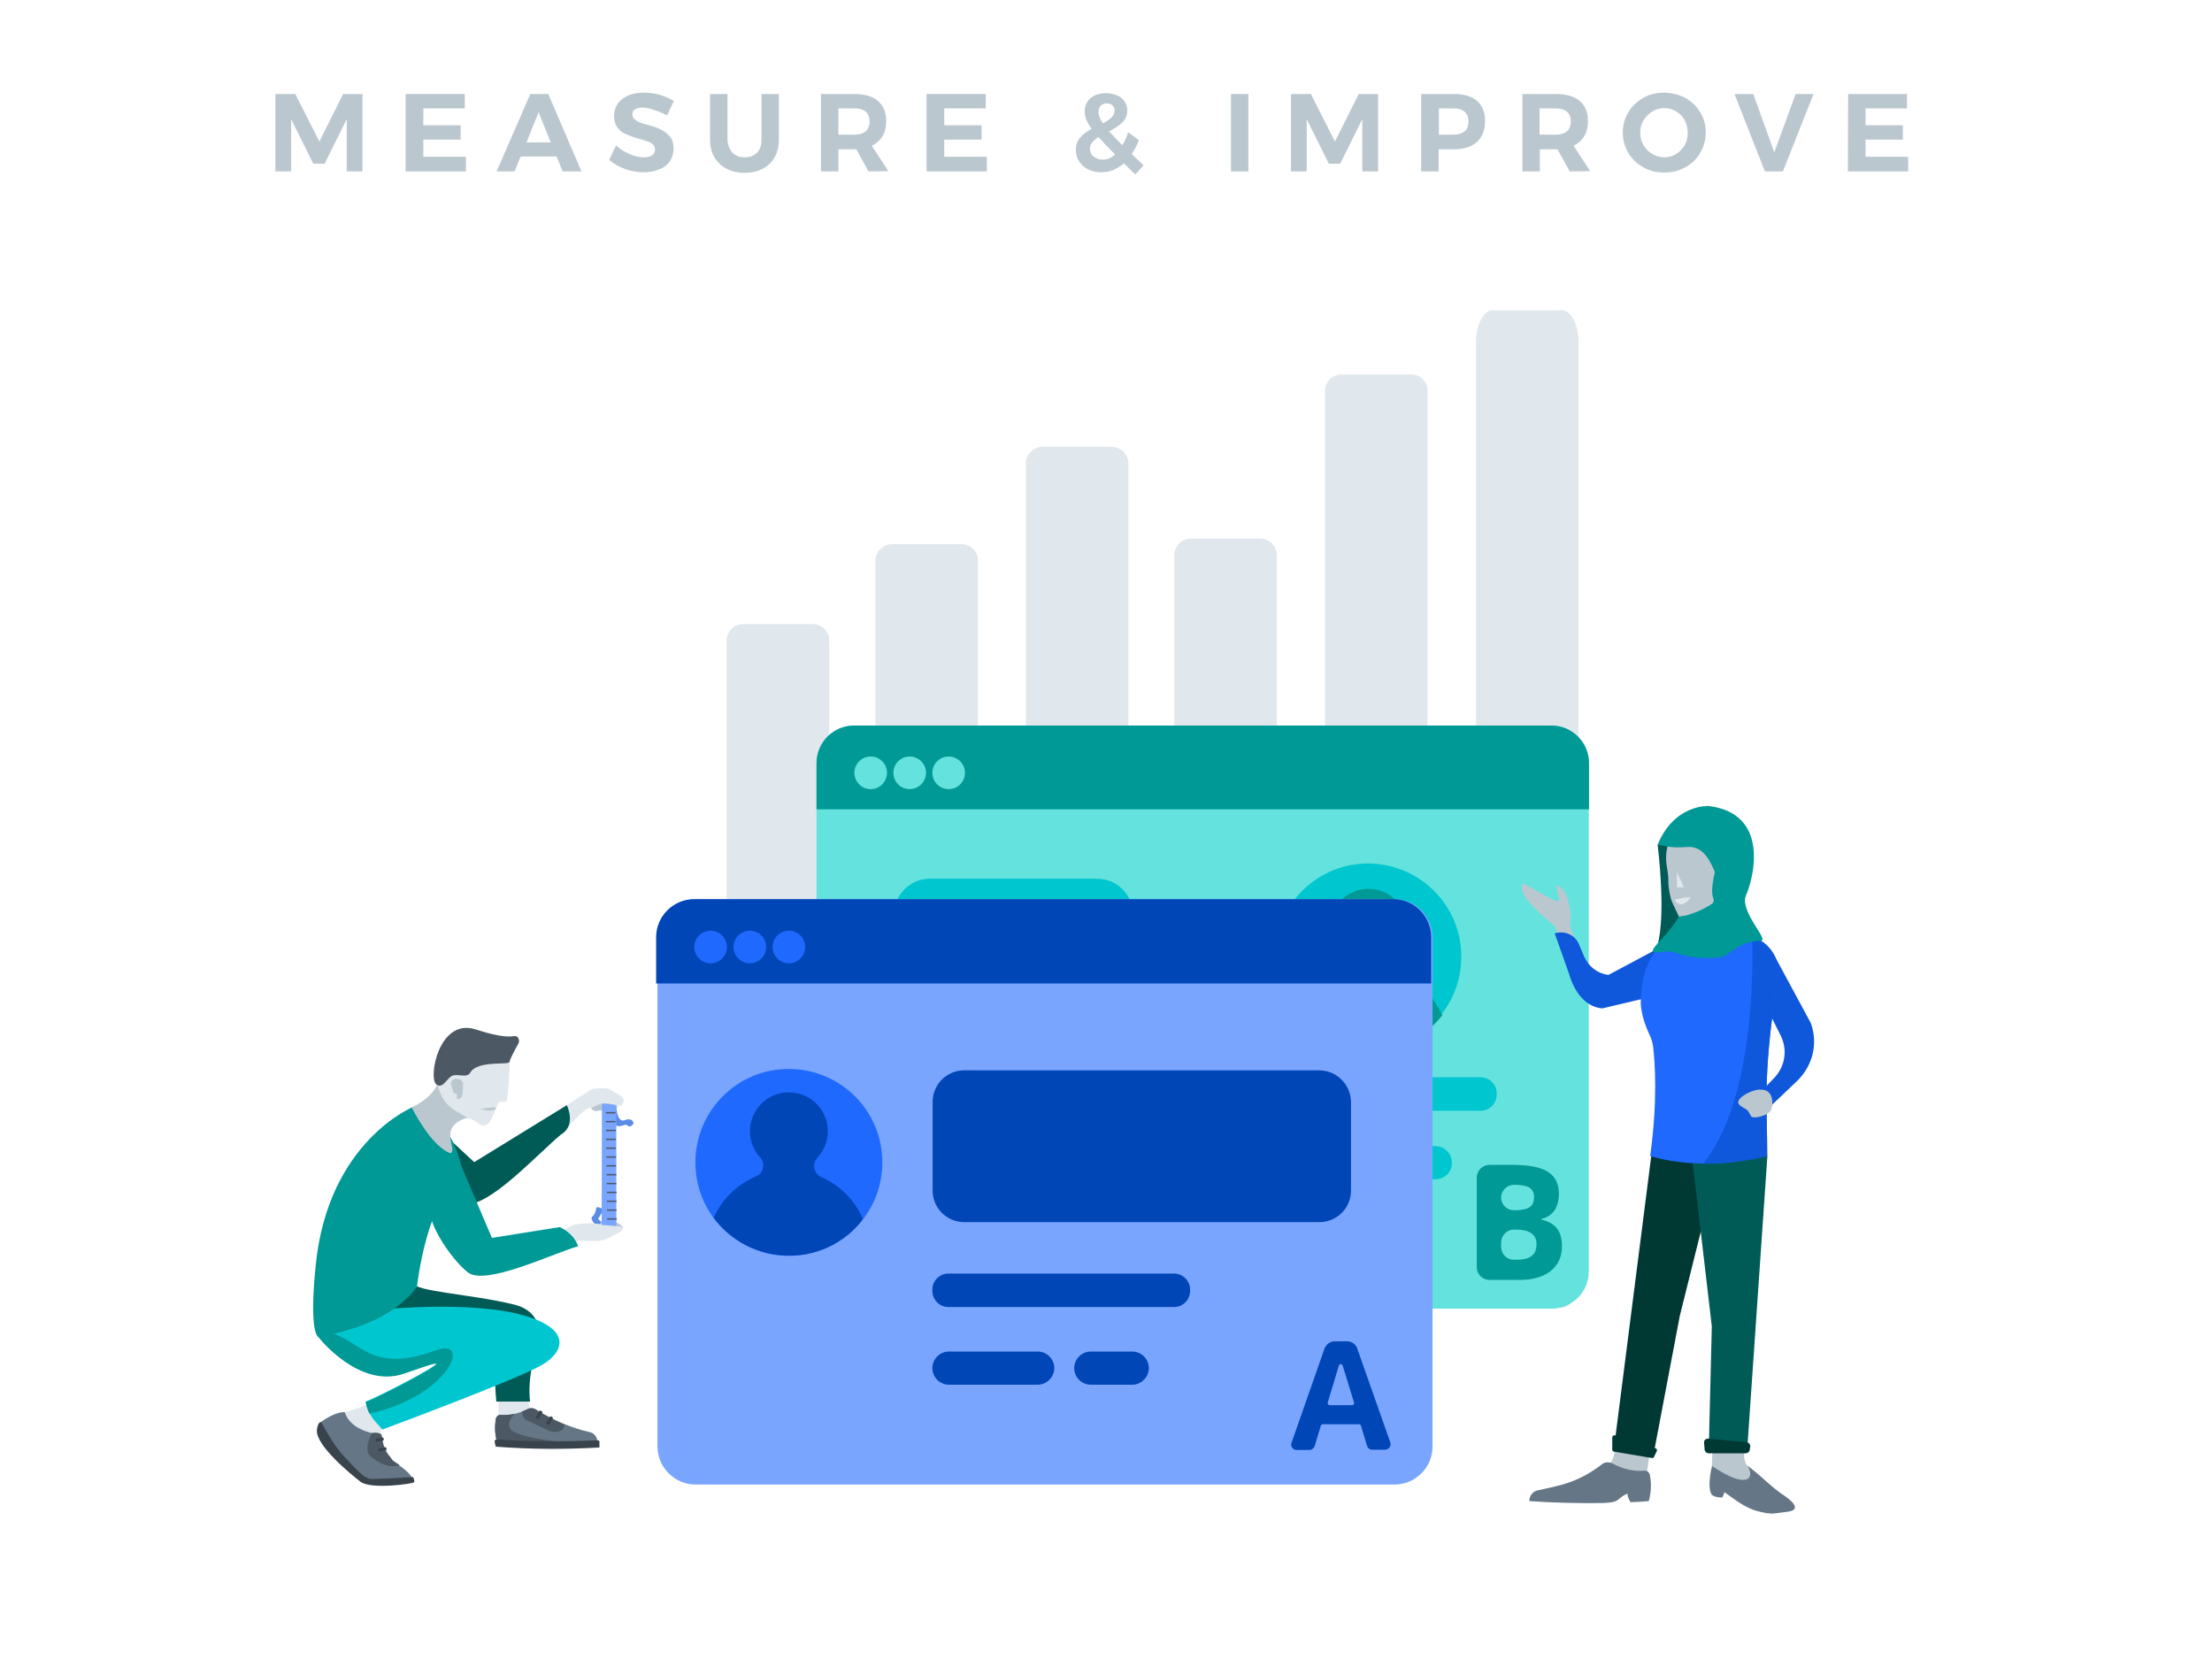 <?xml version="1.0" encoding="utf-8"?>
<!-- Generator: Adobe Illustrator 21.1.0, SVG Export Plug-In . SVG Version: 6.00 Build 0)  -->
<svg version="1.1" id="Layer_1" xmlns="http://www.w3.org/2000/svg" xmlns:xlink="http://www.w3.org/1999/xlink" x="0px" y="0px"
	 viewBox="0 0 800 600" style="enable-background:new 0 0 800 600;" xml:space="preserve">
<style type="text/css">
	.st0{fill:#BBC7CF;}
	.st1{fill:#E1E8ED;}
	.st2{fill:#64E2DE;}
	.st3{fill:#00C7CF;}
	.st4{fill:#009995;}
	.st5{fill:#005B56;}
	.st6{fill:#657786;}
	.st7{fill:#39434C;}
	.st8{fill:#4C5965;}
	.st9{fill:#5A8CE5;}
	.st10{fill:#79A5FF;}
	.st11{fill:#0046B7;}
	.st12{fill:#1F69FF;}
	.st13{fill:#0F57DB;}
	.st14{fill:#A5AFB5;}
	.st15{fill:#003834;}
</style>
<g>
	<path class="st0" d="M99.8,34h7l8.7,17.2l8.6-17.2h7v28h-5.7V43.1l-8,16.1h-4.1l-8-16.1V62h-5.7V34H99.8z"/>
	<path class="st0" d="M146.8,34h21.3v5.2h-15v6.1h13.5v5.2h-13.5v6.2h15.4V62h-21.8V34H146.8z"/>
	<path class="st0" d="M203.5,62l-2.2-5.4h-13l-2.2,5.4h-6.5l12.2-28h6.5l12,28H203.5z M190.4,51.5h8.8l-4.4-10.9L190.4,51.5z"/>
	<path class="st0" d="M236.4,39.7c-1.6-0.5-3-0.8-4.1-0.8s-2,0.2-2.6,0.6c-0.6,0.4-1,1-1,1.8c0,1,0.5,1.7,1.4,2.3s2.3,1.1,4.3,1.6
		s3.5,1.1,4.7,1.7c1.2,0.6,2.3,1.4,3.2,2.5s1.3,2.6,1.3,4.4c0,1.8-0.5,3.3-1.4,4.6s-2.2,2.3-3.9,2.9c-1.7,0.7-3.5,1-5.6,1
		c-2.3,0-4.5-0.4-6.7-1.2s-4.1-1.9-5.7-3.3l2.5-5.2c1.4,1.3,3,2.3,4.9,3.1c1.8,0.8,3.5,1.2,5,1.2c1.3,0,2.3-0.2,3.1-0.7
		c0.7-0.5,1.1-1.2,1.1-2.1c0-0.7-0.2-1.3-0.7-1.8s-1.1-0.8-1.9-1.1c-0.8-0.3-1.8-0.6-3.1-1c-1.9-0.5-3.5-1.1-4.7-1.6
		s-2.3-1.3-3.1-2.4c-0.9-1.1-1.3-2.5-1.3-4.4c0-1.7,0.5-3.2,1.4-4.4c0.9-1.3,2.2-2.2,3.8-2.9s3.5-1,5.7-1c1.9,0,3.8,0.3,5.7,0.8
		c1.9,0.6,3.5,1.3,5,2.2l-2.4,5.2C239.6,40.9,238,40.2,236.4,39.7z"/>
	<path class="st0" d="M264.9,55.2c1.1,1.2,2.6,1.7,4.5,1.7c1.8,0,3.3-0.6,4.4-1.7c1.1-1.1,1.6-2.7,1.6-4.8V34h6.3v16.4
		c0,2.5-0.5,4.6-1.5,6.4c-1,1.8-2.4,3.2-4.3,4.2s-4.1,1.5-6.6,1.5s-4.7-0.5-6.6-1.5s-3.3-2.4-4.4-4.2c-1-1.8-1.5-3.9-1.5-6.4V34h6.3
		v16.4C263.2,52.4,263.8,54,264.9,55.2z"/>
	<path class="st0" d="M314.1,62l-4.4-8H309h-5.8v8h-6.3V34H309c3.7,0,6.5,0.8,8.5,2.5s3,4.1,3,7.2c0,2.2-0.4,4-1.3,5.5
		s-2.2,2.7-3.9,3.5l6,9.2L314.1,62L314.1,62z M303.2,48.7h5.8c1.8,0,3.1-0.4,4.1-1.2c0.9-0.8,1.4-2,1.4-3.6c0-1.5-0.5-2.7-1.4-3.5
		s-2.3-1.2-4.1-1.2h-5.8V48.7z"/>
	<path class="st0" d="M335.2,34h21.3v5.2h-15v6.1H355v5.2h-13.5v6.2h15.4V62h-21.8V34H335.2z"/>
	<path class="st0" d="M410.6,63.1l-4.1-4c-2.5,2.1-5.2,3.2-8.1,3.2c-1.8,0-3.3-0.3-4.8-1s-2.5-1.7-3.3-2.9s-1.2-2.6-1.2-4.2
		c0-1.8,0.5-3.2,1.5-4.4s2.4-2.2,4.2-3.2c-0.9-1.2-1.5-2.3-1.9-3.3s-0.6-2-0.6-3c0-2,0.7-3.6,2.1-4.8s3.3-1.8,5.6-1.8
		c1.5,0,2.8,0.3,4,0.8s2.1,1.2,2.7,2.2c0.7,0.9,1,2,1,3.2c0,1.7-0.6,3.2-1.7,4.3s-2.8,2.3-4.9,3.3c1.4,1.5,3,3.2,4.8,5
		c0.9-1.4,1.6-3,2.1-4.7l3.9,2.9c-0.7,1.7-1.5,3.4-2.6,5c0.8,0.8,2.2,2.1,4.3,4.1L410.6,63.1z M403.3,55.9c-2.4-2.4-4.4-4.5-6-6.3
		c-1,0.6-1.7,1.2-2.3,1.9c-0.5,0.7-0.8,1.4-0.8,2.2c0,1.2,0.4,2.2,1.3,2.9s1.9,1.1,3.2,1.1C400.3,57.8,401.8,57.2,403.3,55.9z
		 M398.9,44.6c1.3-0.7,2.4-1.4,3.1-2.1c0.7-0.7,1.1-1.5,1.1-2.5c0-0.8-0.3-1.4-0.8-1.9s-1.2-0.7-2-0.7c-0.9,0-1.6,0.3-2.2,0.8
		c-0.5,0.5-0.8,1.3-0.8,2.1C397.2,41.5,397.8,43,398.9,44.6z"/>
	<path class="st0" d="M445.2,34h6.3v28h-6.3V34z"/>
	<path class="st0" d="M467.1,34h7l8.7,17.2l8.6-17.2h7v28h-5.7V43.1l-8,16.1h-4.1l-8-16.1V62h-5.7V34H467.1z"/>
	<path class="st0" d="M534.2,36.5c1.9,1.7,2.9,4.1,2.9,7.2c0,3.3-1,5.8-2.9,7.6c-2,1.8-4.7,2.7-8.3,2.7h-5.6v8H514V34h11.9
		C529.5,34,532.2,34.8,534.2,36.5z M529.7,47.5c0.9-0.8,1.4-2,1.4-3.6c0-1.5-0.5-2.7-1.4-3.5s-2.3-1.2-4.1-1.2h-5.2v9.5h5.2
		C527.4,48.7,528.7,48.3,529.7,47.5z"/>
	<path class="st0" d="M567.7,62l-4.4-8h-0.6h-5.8v8h-6.3V34h12.2c3.7,0,6.5,0.8,8.5,2.5s3,4.1,3,7.2c0,2.2-0.4,4-1.3,5.5
		c-0.9,1.5-2.2,2.7-3.9,3.5l6,9.2L567.7,62L567.7,62z M556.8,48.7h5.8c1.8,0,3.1-0.4,4.1-1.2c0.9-0.8,1.4-2,1.4-3.6
		c0-1.5-0.5-2.7-1.4-3.5s-2.3-1.2-4.1-1.2h-5.8V48.7z"/>
	<path class="st0" d="M609.5,35.4c2.3,1.3,4.1,3,5.4,5.2c1.3,2.2,2,4.6,2,7.3s-0.7,5.1-2,7.4c-1.3,2.2-3.1,4-5.4,5.2
		c-2.3,1.3-4.8,1.9-7.6,1.9s-5.3-0.6-7.6-1.9c-2.3-1.3-4.1-3-5.4-5.2c-1.3-2.2-2-4.7-2-7.4s0.7-5.1,2-7.3s3.1-3.9,5.4-5.2
		c2.3-1.3,4.8-1.9,7.7-1.9C604.7,33.6,607.2,34.2,609.5,35.4z M597.6,40.3c-1.3,0.8-2.4,1.9-3.2,3.2s-1.2,2.9-1.2,4.5
		c0,1.7,0.4,3.2,1.2,4.5c0.8,1.4,1.8,2.4,3.2,3.2c1.3,0.8,2.8,1.2,4.3,1.2s3-0.4,4.3-1.2s2.3-1.9,3.1-3.2c0.8-1.4,1.1-2.9,1.1-4.5
		s-0.4-3.1-1.1-4.5s-1.8-2.4-3.1-3.2s-2.7-1.2-4.3-1.2C600.4,39.1,599,39.5,597.6,40.3z"/>
	<path class="st0" d="M627.3,34h6.8l7.6,21.1l7.7-21.1h6.5l-11.1,28h-6.5L627.3,34z"/>
	<path class="st0" d="M668.4,34h21.3v5.2h-15v6.1h13.5v5.2h-13.5v6.2h15.4V62h-21.8L668.4,34L668.4,34z"/>
</g>
<g>
	<path class="st1" d="M293.9,225.7h-25.1c-3.3,0-6,2.7-6,6V405c0,3.3,2.7,6,6,6h25.1c3.3,0,6-2.7,6-6V231.6
		C299.9,228.4,297.2,225.7,293.9,225.7z"/>
	<path class="st1" d="M347.7,196.8h-25.1c-3.3,0-6,2.7-6,6v173.4c0,3.3,2.7,6,6,6h25.1c3.3,0,6-2.7,6-6V202.7
		C353.7,199.4,351,196.8,347.7,196.8z"/>
	<path class="st1" d="M402.1,161.6H377c-3.3,0-6,2.7-6,6V341c0,3.3,2.7,6,6,6h25.1c3.3,0,6-2.7,6-6V167.6
		C408.1,164.3,405.4,161.6,402.1,161.6z"/>
	<path class="st1" d="M455.8,194.8h-25.1c-3.3,0-6,2.7-6,6v173.4c0,3.3,2.7,6,6,6h25.1c3.3,0,6-2.7,6-6V200.8
		C461.8,197.5,459.1,194.8,455.8,194.8z"/>
	<path class="st1" d="M510.3,135.4h-25.1c-3.3,0-6,2.7-6,6v173.4c0,3.3,2.7,6,6,6h25.1c3.3,0,6-2.7,6-6V141.3
		C516.3,138,513.6,135.4,510.3,135.4z"/>
	<path class="st1" d="M564.9,112.2h-25.1c-3.3,0-6,5.2-6,11.6v337.6c0,6.4,2.7,11.6,6,11.6h25.1c3.3,0,6-5.2,6-11.6V123.8
		C570.9,117.4,568.2,112.2,564.9,112.2z"/>
</g>
<g>
	<g>
		<g>
			<g>
				<g>
					<path class="st2" d="M561.1,473.3H308.9c-7.5,0-13.6-6.1-13.6-13.6V276c0-7.5,6.1-13.6,13.6-13.6H561c7.5,0,13.6,6.1,13.6,13.6
						v183.7C574.7,467.2,568.6,473.3,561.1,473.3z"/>
				</g>
				<path class="st3" d="M396.8,317.8h-60.5c-7.1,0-13,5.8-13,13v98c0,7.1,5.8,13,13,13h60.5c7.1,0,13-5.8,13-13v-98
					C409.8,323.6,403.9,317.8,396.8,317.8z"/>
			</g>
			<path class="st3" d="M535.5,401.7h-81.4c-3.2,0-5.8-2.6-5.8-5.8v-0.5c0-3.2,2.6-5.8,5.8-5.8h81.4c3.2,0,5.8,2.6,5.8,5.8v0.5
				C541.3,399.1,538.7,401.7,535.5,401.7z"/>
			<path class="st3" d="M486.3,426.5h-32c-3.3,0-6-2.7-6-6l0,0c0-3.3,2.7-6,6-6h32c3.3,0,6,2.7,6,6l0,0
				C492.3,423.8,489.6,426.5,486.3,426.5z"/>
			<path class="st3" d="M519.1,426.5h-14.9c-3.3,0-6-2.7-6-6l0,0c0-3.3,2.7-6,6-6h14.9c3.3,0,6,2.7,6,6l0,0
				C525.2,423.8,522.5,426.5,519.1,426.5z"/>
			<path class="st4" d="M574.7,292.7V276c0-7.5-6.1-13.6-13.6-13.6H308.9c-7.5,0-13.6,6.1-13.6,13.6v16.7H574.7z"/>
			<g>
				<circle class="st2" cx="314.9" cy="279.5" r="5.9"/>
				<circle class="st2" cx="329" cy="279.5" r="5.9"/>
				<circle class="st2" cx="343.1" cy="279.5" r="5.9"/>
			</g>
		</g>
	</g>
	<g>
		<path class="st4" d="M336.8,391l44.6-0.2c2.7,0,4.9-2.2,4.9-5c0-2.7-2.2-4.9-5-4.9l-44.6,0.2c-2.7,0-4.9,2.2-4.9,5
			C331.9,388.8,334.1,391,336.8,391z"/>
		<path class="st4" d="M337,408h22c2.7,0,4.9-2.2,4.9-4.9c0-2.7-2.2-4.9-4.9-4.9h-22c-2.7,0-4.9,2.2-4.9,4.9S334.3,408,337,408z"/>
		<path class="st4" d="M380.6,397.7h-5c-2.7,0-4.9,2.2-4.9,4.9c0,2.7,2.2,4.9,4.9,4.9h5c2.7,0,4.9-2.2,4.9-4.9
			C385.5,399.9,383.3,397.7,380.6,397.7z"/>
		<path class="st4" d="M393.4,328.9h-53.7c-4.6,0-8.4,3.8-8.4,8.4v24.5c0,4.6,3.8,8.4,8.4,8.4h53.7c4.6,0,8.4-3.8,8.4-8.4v-24.5
			C401.8,332.7,398,328.9,393.4,328.9z"/>
	</g>
	<g>
		<path class="st3" d="M494.5,379.7L494.5,379.7c-18.6-0.2-33.6-15.4-33.4-34l0,0c0.2-18.6,15.4-33.6,34-33.4l0,0
			c18.6,0.2,33.6,15.4,33.4,34l0,0C528.4,364.9,513.1,379.9,494.5,379.7z"/>
		<path class="st4" d="M521.6,367.2c-2.9-6.7-8.3-12.2-15-15.2c-2.7-1.2-3.4-4.7-1.4-6.9c2.4-2.6,3.9-6.1,3.8-10
			c-0.2-7.1-5.9-13.1-13-13.6c-8.2-0.6-15,5.8-15.1,13.9c0,3.7,1.4,7.1,3.7,9.6c2,2.2,1.3,5.7-1.4,6.8c-6.8,2.9-12.3,8.2-15.4,15
			c6.1,8.2,15.8,13.6,26.8,13.6l0,0C505.5,380.5,515.3,375.3,521.6,367.2z"/>
	</g>
</g>
<path class="st5" d="M192.3,495.2c0,0,9.8-19.4-6.4-23.4c-16.1-3.9-35.7-4.6-36.7-7.9s-14.4,12.2-14.4,12.2L192.3,495.2z"/>
<g>
	<polygon class="st1" points="134.4,507.5 121.7,511.9 123.9,522.8 136.7,528.5 137.7,517.2 142.4,514.5 	"/>
	<path class="st6" d="M137.9,518.8c0,0,1.1,8.8,2.9,9.1c1.9,0.4,12.6,8,6.8,8.5c-5.8,0.6-17.4-1.5-19.3-3
		c-1.6-1.2-17.2-15.4-12.1-19.2c5.2-3.8,8.5-3.5,8.5-3.5S126.1,517.7,137.9,518.8z"/>
	<path class="st7" d="M149.4,534.2c0,0,0.7,1.3,0.3,1.9c-0.3,0.5-15.4,2.7-19.3-0.2c-3.4-2.6-16.1-13-15.8-18.6c0.3-3.3,1.6-3,1.6-3
		s4.3,8.4,8.4,12.6c4.2,4.3,7,8,9.9,8C137.5,534.9,149.4,534.2,149.4,534.2z"/>
	<path class="st8" d="M134.5,518.3c0,0-3.3,6.1-0.5,8.4c2.8,2.3,6,4.2,10.2,3.4c1.1-0.2-1.9-1.3-2.5-2.4c-0.6-1.1-3-2.5-3.7-8.9
		C136.4,517.7,134.5,518.3,134.5,518.3z"/>
	<path class="st7" d="M136.4,521.4l2.1-0.4c0.2,0,0.4-0.3,0.3-0.5l-0.1-0.3c0-0.2-0.3-0.4-0.5-0.3l-2.1,0.4c-0.2,0-0.4,0.3-0.3,0.5
		l0.1,0.3C136,521.3,136.2,521.4,136.4,521.4z"/>
	<path class="st7" d="M137.4,524.9l2.1-0.4c0.2,0,0.4-0.3,0.3-0.5l-0.1-0.3c0-0.2-0.3-0.4-0.5-0.3l-2.1,0.4c-0.2,0-0.4,0.3-0.3,0.5
		l0.1,0.3C137,524.9,137.2,525,137.4,524.9z"/>
</g>
<path class="st9" d="M217.8,444.6c-0.2,0.2-0.6,0.2-0.8,0c-1.1-1-3.9-3.6-2.8-4.6c1-0.8,1.3-2.1,1.4-2.9c0.1-0.4,0.5-0.7,0.9-0.5
	l1.2,0.5c0.3,0.1,0.5,0.5,0.3,0.8c-0.3,0.6-0.8,1.6-1.6,2.7c-0.3,0.5,1.6,1.6,2.6,2.3c0.3,0.2,0,0.8-0.4,1.1L217.8,444.6z"/>
<path class="st9" d="M222.7,399.9c-0.5-0.5-1.4-0.2-1.4,0.5c-0.2,2.1-0.3,5.7,1.5,6.6c1.9,1,3.2-0.9,4.2,0.1
	c0.3,0.3,0.8,0.4,1.1,0.2c0.2-0.2,0.5-0.4,0.7-0.5c0.3-0.3,0.4-0.7,0.2-1.1c-0.4-0.6-1.2-1.3-3-0.6c-2.5,1-3-3.2-3-4.6
	C223,400.3,222.9,400.1,222.7,399.9L222.7,399.9z"/>
<path class="st0" d="M217.2,442.1c0,0,0.3-1.8,3.4-1c3.1,0.9,5,2.8,4.8,3.1s-6,1-6.1,0.7S216.5,443.4,217.2,442.1z"/>
<path class="st1" d="M213.8,442.4c0.7,0,9,0.9,11.2,1.4c0.3,0.1,0.5,0.4,0.3,0.7c-0.2,0.5-0.9,1.1-2.6,1.9c-1.8,0.8-3.9,2.5-7.3,2.5
	c-2.5,0-5.9-0.2-5.9-0.2l-7.4,2.2l-3.1-3.8c0,0,4-1.4,6.1-2.9c1.1-0.8,2.5-1.3,3.9-1.5S212,442.4,213.8,442.4z"/>
<path class="st1" d="M221.3,399.8c0.8-0.1,3.1,0.5,3.6-0.2c0.7-1,1.7-2.4-2-4.3c-2-1-2.2-1.9-5.7-1.7c-1.5,0.1-3,0-4.2,0.9l-9.4,6.2
	l0.9,8.1c0,0,8-9.9,9.5-7.8c1.1,1.6,2.4,0.7,3.6,0.7c1.1,0,2.8-0.3,3.9-0.3c0.7,0,0.9-0.1,1.6-0.5c0.4-0.2,0.3-0.9-0.2-0.9
	C221.1,399.5,216.1,400.2,221.3,399.8z"/>
<path class="st5" d="M205,399.7c0,0,3.6,7.3-2.1,10.6c-8.1,6.7-26.8,27.1-34.6,24.9s-20.7-11-21.6-16.4s4.7-17.1,4.7-17.1l20.1,18.6
	L205,399.7z"/>
<polygon class="st1" points="180.3,505.8 180.3,512.9 191.9,510.9 190.6,504.3 182.4,504.7 "/>
<path class="st5" d="M192.5,493.5c-0.9,4.7-1.3,9.1-0.8,13.4h-12.2c-0.3-2.7-0.6-8.9-0.6-14.9L192.5,493.5z"/>
<path class="st3" d="M138.3,517c0,0,45.4-16.8,56.9-22.9c8.3-4.4,12.7-13.1-5.9-18.4s-49.9-2.2-49.9-2.2l-24.3,9.9
	c0,0,14.6,18.8,30.9,13.2c7.4-2.5,11.7-4.1,11.8-3.5c0.3,1.1-21.4,12.3-25.6,13.8C133.1,511.9,135.6,513.9,138.3,517z"/>
<path class="st4" d="M150.8,465.4c0,0,3.7-34.1,16.9-39.4c-4.1-24.3-18-25.8-18-25.8s-30.9,12.2-35.5,57.2c-2.6,25.5,1,26.2,1,26.2
	C130.2,480.7,143.1,475.7,150.8,465.4L150.8,465.4z"/>
<g>
	<path class="st6" d="M216,521.3L216,521.3c0-1.5-1-2.9-2.5-3.3c-7-1.6-13.5-4.4-19.7-8.3c-0.9-0.6-2.1-0.6-3-0.1
		c-3.1,1.6-6.3,2.4-9.7,2.1c-0.8-0.1-1.6,0.5-1.7,1.4c-0.5,2.6-0.5,5.2,0.3,7.9C191.9,522,204,522,216,521.3z"/>
	<path class="st8" d="M179.6,521c-0.7-2.7-0.7-5.4-0.3-7.9c0.2-0.8,0.9-1.4,1.7-1.4c1.8,0.1,3.5,0,5.2-0.4c-1.3,1.3-2.9,3.5-1.6,5.5
		c2,3.1,19,4.8,19,4.8l-2.7,0.2C193.9,521.8,186.8,521.6,179.6,521z"/>
	<path class="st7" d="M216.8,521.5v2c-12.3,0.7-24.8,0.7-37.5-0.3c-0.2-0.6-0.3-1.2-0.4-1.8c-0.1-0.4,0.3-0.8,0.7-0.8
		c12.3,0.8,24.5,0.8,36.5,0.3C216.5,520.8,216.8,521.1,216.8,521.5z"/>
	<path class="st8" d="M198.2,517.3l-7.8-3.7c-0.8-0.4-1.4-1.2-1.5-2.1l-0.1-1l0,0c0.6-0.2,1.2-0.5,1.8-0.8c0.9-0.5,2.1-0.5,3,0.1
		c3.4,2.1,6.8,3.9,10.4,5.4l0,0c0.2,1-0.3,1.8-1.3,2.3C201.4,518.1,199.7,518,198.2,517.3z"/>
	<path class="st7" d="M198.7,515.1l1.2-2c0.1-0.2,0.1-0.5-0.2-0.6l-0.3-0.2c-0.2-0.1-0.5-0.1-0.6,0.2l-1.2,2
		c-0.1,0.2-0.1,0.5,0.2,0.6l0.3,0.2C198.3,515.4,198.5,515.4,198.7,515.1z"/>
	<path class="st7" d="M194.9,513l1.2-2c0.1-0.2,0.1-0.5-0.2-0.6l-0.3-0.2c-0.2-0.1-0.5-0.1-0.6,0.2l-1.2,2c-0.1,0.2-0.1,0.5,0.2,0.6
		l0.3,0.2C194.5,513.2,194.8,513.2,194.9,513z"/>
</g>
<path class="st4" d="M202.4,443.8c0,0,4.9,1.9,6.7,6.9c-10.1,3-33.7,14.5-40,9.4s-14.8-18.2-13.5-23.5s11.2-15,11.2-15l11.1,26.1
	L202.4,443.8z"/>
<path class="st0" d="M158.2,392c-2.1,5.4-9.3,8.5-9.3,8.5s6.9,14.2,14.1,16.6c2.5-1.7-4.3-8.7,4.6-12.4c0,0,0,0,0.1,0
	c0.6-0.3,1.2-0.4,1.7-0.4C165.5,401.5,160.2,397,158.2,392z"/>
<path class="st1" d="M175.8,374.8c-12.4-5.8-16.8,7-17,14.4c0,1.1-0.3,2.1-0.6,3c2.3,8.9,7.2,9.5,11.3,12.4c1,0,2.1,0.6,3.9,2
	c2.8,2.1,4.7-2.6,4.7-2.6s1.9-4.6,2.1-5.2c0.2-0.6,2.1,0,2.9-0.5c0.8-0.4,1.4-16.9,1.4-16.9S188.2,380.6,175.8,374.8z"/>
<path class="st1" d="M235.8,400.6"/>
<path class="st8" d="M171.7,372.2c-13-3.8-16.8,17.4-14,19.9c2.4,2.1,4-2.4,6-3.1s5.2,1,6.4-1.1c2.7-4.6,14.1-2.5,14.2-3.9
	c0.1-0.9,1.9-4.3,3.2-6.6c0.6-1.1-0.1-2.9-1.4-2.7C181.6,375.5,174.7,373.1,171.7,372.2z"/>
<path class="st0" d="M222.9,400.8c0.4-0.2,0.3-0.7,0-0.9c0.1,0,0.2,0,0.3,0c-4.9-1.9-8.1,0-9.4,1c1.1,1.5,2.4,0.6,3.6,0.6
	c1.1,0,2.8-0.3,3.9-0.3C222,401.3,222.3,401.2,222.9,400.8z"/>
<path class="st0" d="M173.7,401.1c0,0,4.1,1.2,5.5,0C180.6,399.8,173.7,401.1,173.7,401.1z"/>
<path class="st0" d="M165.2,397.5L165.2,397.5c1.1,0.1,2.1-0.8,2.1-1.9l0.2-3.3c0.1-1.1-0.8-2.1-1.9-2.1h-0.5
	c-1.1-0.1-2.1,0.8-2.1,1.9l1.2,3.4C165.2,395.4,165.4,395.4,165.2,397.5z"/>
<path class="st10" d="M217.6,443l0.1-43.9c1.4,0,3.3,0.3,5.2,0.6v43.7L217.6,443z"/>
<g>
	<rect x="219.1" y="402.2" class="st8" width="3.5" height="0.5"/>
	<rect x="219.1" y="405.4" class="st8" width="3.5" height="0.5"/>
	<rect x="219.2" y="408.6" class="st8" width="3.5" height="0.5"/>
	<rect x="219.2" y="411.8" class="st8" width="3.5" height="0.5"/>
	<rect x="219.2" y="415" class="st8" width="3.5" height="0.5"/>
	<rect x="219.3" y="418.2" class="st8" width="3.5" height="0.5"/>
	<rect x="219.3" y="421.4" class="st8" width="3.5" height="0.5"/>
	<rect x="219.4" y="424.6" class="st8" width="3.5" height="0.5"/>
	<rect x="219.4" y="427.8" class="st8" width="3.5" height="0.5"/>
	<rect x="219.5" y="431" class="st8" width="3.5" height="0.5"/>
	<rect x="219.5" y="434.2" class="st8" width="3.5" height="0.5"/>
	<rect x="219.5" y="437.4" class="st8" width="3.5" height="0.5"/>
	<rect x="219.6" y="440.6" class="st8" width="3.5" height="0.5"/>
</g>
<g>
	<g>
		<g>
			<g>
				<path class="st10" d="M504.4,536.9H251.5c-7.5,0-13.7-6.2-13.7-13.7V338.9c0-7.5,6.2-13.7,13.7-13.7h252.9
					c7.5,0,13.7,6.2,13.7,13.7v184.3C518.1,530.7,511.9,536.9,504.4,536.9z"/>
			</g>
			<path class="st11" d="M477.1,387.1H348.7c-6.3,0-11.4,5.1-11.4,11.4v32.1c0,6.3,5.1,11.4,11.4,11.4h128.5
				c6.3,0,11.4-5.1,11.4-11.4v-32.1C488.5,392.2,483.4,387.1,477.1,387.1z"/>
			<path class="st11" d="M424.7,472.7H343c-3.2,0-5.8-2.6-5.8-5.8v-0.5c0-3.2,2.6-5.8,5.8-5.8h81.6c3.2,0,5.8,2.6,5.8,5.8v0.5
				C430.4,470.1,427.8,472.7,424.7,472.7z"/>
			<path class="st11" d="M375.3,500.8h-32.1c-3.3,0-6-2.7-6-6l0,0c0-3.3,2.7-6,6-6h32.1c3.3,0,6,2.7,6,6l0,0
				C381.3,498,378.6,500.8,375.3,500.8z"/>
			<path class="st11" d="M409.5,500.8h-15c-3.3,0-6-2.7-6-6l0,0c0-3.3,2.7-6,6-6h15c3.3,0,6,2.7,6,6l0,0
				C415.5,498,412.8,500.8,409.5,500.8z"/>
			<path class="st11" d="M517.6,355.7v-16.8c0-7.5-6.2-13.7-13.7-13.7H251c-7.5,0-13.7,6.2-13.7,13.7v16.8H517.6z"/>
			<g>
				<circle class="st12" cx="257" cy="342.5" r="5.9"/>
				<circle class="st12" cx="271.2" cy="342.5" r="5.9"/>
				<circle class="st12" cx="285.3" cy="342.5" r="5.9"/>
			</g>
		</g>
	</g>
	<g>
		<path class="st12" d="M285,454.2L285,454.2c-18.7-0.2-33.7-15.4-33.5-34.1l0,0c0.2-18.7,15.4-33.7,34.1-33.5l0,0
			c18.7,0.2,33.7,15.4,33.5,34.1l0,0C319,439.3,303.7,454.3,285,454.2z"/>
		<path class="st11" d="M312.1,440.9c-2.9-6.8-8.3-12.2-15.1-15.2c-2.7-1.2-3.4-4.8-1.4-7c2.4-2.6,3.9-6.1,3.8-10
			c-0.2-7.2-5.9-13.1-13.1-13.6c-8.2-0.6-15,5.9-15.1,13.9c0,3.7,1.4,7.1,3.7,9.6c2,2.2,1.3,5.7-1.4,6.8c-6.8,2.9-12.4,8.3-15.4,15
			c6.1,8.2,15.9,13.6,26.9,13.7l0,0C296.1,454.3,305.9,449.1,312.1,440.9z"/>
	</g>
</g>
<g>
	<path class="st0" d="M562.5,335.1c0,0-9.6-7.8-11.3-11.4c-0.9-1.9-0.9-3-0.7-3.6c0.1-0.4,0.5-0.6,0.9-0.4c2.3,1.3,11.9,7,12.3,6.3
		c0.3-0.6-0.4-3.7-0.8-5.3c-0.1-0.3,0.3-0.6,0.6-0.4c1,0.8,2.5,2,2.8,2.9c0.6,1.6,2.2,6.4,1.6,10.2c-0.4,2.5,2.9,9.2,2.9,9.2
		l-5.6,0.8L562.5,335.1z"/>
	<path class="st13" d="M604.8,358.7l-25.3,6c-6.2-0.5-10.2-6.1-12.1-12.7l-5.1-14.4l0,0c3.5-1.2,7.3,0.5,8.7,3.8l1.9,4.5
		c1.7,3.8,4.9,6.2,8.8,6.7l18.2-9.7L604.8,358.7z"/>
	<path class="st5" d="M599.5,305.5c0,0,3.2,25.1-0.1,36.5c-1.7,6,9.2,2,9.2,2l4.5-20.4l0.6-24.4L599.5,305.5z"/>
	<g>
		<path class="st14" d="M610.4,327.4c0,0,0.2,3.9-0.2,7.8c-4.8,3.2-5.9,6.3-6.4,7.5c-1.6,3.6,2.4,4.3,2.4,4.3H632
			c0,0-8.7-16.5-7.2-29.2C614.8,313.8,610.4,327.4,610.4,327.4z"/>
		<path class="st0" d="M604.1,303.5c1.2-2.2,4.1-6.1,14.8-6.1c5.2,0,9.5,6.6,10,9.4c1.1,5.3-0.6,10.7-4.2,14.6
			c-0.8,0.8-1.4,1.7-1.6,2.4c-2.6,7.7-15.9,7.7-15.9,7.7l-2.3-4.9c-0.8-1.7-1.5-5.1-1.5-7.6c0-1.8-0.2-3.5-0.5-5.2
			C602.4,311.1,602.2,307.1,604.1,303.5z"/>
	</g>
	<path class="st0" d="M621.9,321.7L621.9,321.7c-0.9,0-1.7-0.7-1.7-1.7v-2.7c0-0.9,0.7-1.7,1.7-1.7h0.4c0.9,0,1.7,0.7,1.7,1.7
		l-1.2,2.7C622,320,621.9,320,621.9,321.7z"/>
	<polygon class="st1" points="606.5,315.5 606.5,320.9 609,320.9 	"/>
	<path class="st1" d="M605.7,325.4c0,0,3.1-0.9,5.8-0.9C607.6,329.7,605.7,325.4,605.7,325.4z"/>
	<ellipse class="st3" cx="622.1" cy="322.7" rx="1.6" ry="3"/>
	<g>
		<g>
			<path class="st13" d="M654.9,370l-13.7-25.4l-7.6,9.1l10.4,20.8c2.5,5,1.7,10.9-2.1,15.1l-7.1,7.4l2.8,5.7l12.8-12.2
				C655.8,384.9,657.5,377.1,654.9,370z"/>
		</g>
	</g>
	<g>
		<path class="st0" d="M585.3,520.9l-1.9,6.3c-0.5,1.6-1.6,2.9-3.1,3.6l-3.5,1.7l4.5,5.1l14.4-5.4l1.1-8L585.3,520.9z"/>
		<path class="st0" d="M619.6,517.9l-0.5,12.5l13.3,9.9l4.5-6l-5-4.2c-0.7-1-1.1-2.3-1.1-3.5V523L619.6,517.9z"/>
		<polygon class="st15" points="598.1,525.6 607.5,476 621.9,418.2 597.2,418.1 583.7,523.9 		"/>
		<polygon class="st5" points="639.2,418.1 611.9,418.1 619.1,479.7 618,524.2 631.9,524.2 		"/>
		<path class="st15" d="M633,523.1l-0.2,1.3c-0.1,0.7-0.7,1.2-1.5,1.2H618c-0.8,0-1.4-0.6-1.5-1.3l-0.2-2.6
			c-0.1-0.8,0.7-1.5,1.6-1.4l13.7,1.3C632.5,521.7,633,522.3,633,523.1z"/>
		<path class="st15" d="M599.2,524.8l-1,2.1c-0.1,0.3-0.5,0.5-0.8,0.4l-13.7-2.3c-0.4-0.1-0.6-0.4-0.6-0.7v-4.5c0-0.5,0.5-0.8,1-0.7
			l14.7,4.7C599.2,524,599.4,524.4,599.2,524.8z"/>
	</g>
	<g>
		<path class="st6" d="M646.1,546.8c-4.8,0.5-4.7,1.1-9.8-0.1c-5.2-1.2-8.9-4.5-12.6-7c-0.1,0-0.6,1.9-0.9,1.9c-1.3,0-3.6-0.3-4-1.5
			c-1.4-3.4,0.4-9.9,0.4-9.9c12.8,8.7,15.6,4.4,12.8-0.1c6.2,4.6,7.8,7.2,14,11.3C645.9,541.4,653.1,546.1,646.1,546.8z"/>
	</g>
	<path class="st12" d="M596.8,418.1c9.6,2.8,19.8,3.3,30.4,2.1c6.9-0.8,12-6.8,11.8-13.8c-0.3-11.9-0.4-25.5,4-52.7
		c0.9-5.8-2-11.5-7.2-14.1l-0.3-0.1c-4.6-2.3-10-1.8-14.1,1.2c-4.7,3.5-8.4,3.6-10.5,3.6c-3.9,0-6.1-1.1-6-3.1
		c0.1-1.1-1.1-1.9-2-1.2c-7,5.4-9.5,13.2-9.5,22.9c0,0,0,4.7,3.2,11.4c0.7,1.4,1.1,2.9,1.3,4.4C598.5,384.1,599.6,397.9,596.8,418.1
		z"/>
	<path class="st13" d="M633.7,338.7c0.4,11.8,0.7,59.2-17.7,82.2c7.5,0.1,15.2-0.9,23.2-2.7c0-16.1-2.1-28.2,3.8-64.5
		c0.9-5.8-2-11.4-7.3-14L633.7,338.7z"/>
	<path class="st0" d="M636.8,394.1c-2.1-0.5-10.5,3.3-7.5,5.7c2.3,1.8,2.2,0.5,4,3.9c0.6,1.1,5.9-0.1,7.1-2
		C641.4,400,641.7,393.9,636.8,394.1z"/>
	<path class="st6" d="M596.7,533.5c-0.2-1-1-1.7-2-1.6c-4,0.3-7.8-0.6-11.5-2.6c-1.1-0.6-2.6-0.6-3.6,0.1
		c-8.8,6.8-15.1,7.8-23.5,9.6c-1.8,0.4-3,2-3,3.9c8.7,0.6,17.4,0.8,26.3,0.7c7.1-0.2,4.9-1.6,9.2-3.4c0,1,0.5,2.1,1.1,3.1
		c2.2-0.1,4.4-0.2,6.6-0.4C597.2,539.6,597.3,536.5,596.7,533.5z"/>
</g>
<g>
	<path class="st11" d="M494.4,522.9l-2.2-7.3c-0.1-0.3-0.4-0.5-0.7-0.5h-13.1c-0.3,0-0.6,0.2-0.7,0.5l-2.2,7.3
		c-0.3,0.9-1.1,1.5-2,1.5h-4.6c-1.3,0-2.3-1.3-1.8-2.6l11.9-34c0.6-1.6,2.1-2.7,3.7-2.7h4.5c1.7,0,3.2,1.1,3.7,2.7l11.9,33.8
		c0.5,1.3-0.5,2.7-1.9,2.7h-4.5C495.5,524.4,494.7,523.8,494.4,522.9z M489,508.2c0.5,0,0.9-0.5,0.7-1c-2.4-7.8-3.8-12.3-4.1-13.3
		l0,0c-0.2-0.7-1.2-0.7-1.4,0c-0.8,2.8-2.2,7.3-4,13.3c-0.1,0.5,0.2,1,0.7,1H489z"/>
</g>
<g>
	<path class="st4" d="M534.1,425.9c0-2.6,2.1-4.6,4.6-4.6h8.3c5.9,0,10.2,0.8,12.8,2.5c2.7,1.7,4,4.3,4,8c0,2.5-0.6,4.5-1.7,6.1
		c-1.2,1.6-2.7,2.5-4.6,2.9v0.3c2.6,0.6,4.5,1.7,5.7,3.3c1.2,1.6,1.7,3.8,1.7,6.4c0,3.8-1.4,6.7-4.1,8.9c-2.7,2.1-6.5,3.2-11.2,3.2
		h-10.9c-2.6,0-4.6-2.1-4.6-4.6V425.9z M542.9,433.1c0,2.6,2.1,4.6,4.6,4.6h0.5c2.4,0,4.1-0.4,5.2-1.1c1.1-0.7,1.6-2,1.6-3.7
		c0-1.6-0.6-2.7-1.7-3.4c-1.2-0.7-3-1-5.5-1l0,0C545,428.5,542.9,430.6,542.9,433.1L542.9,433.1z M542.9,449.4v1.6
		c0,2.6,2.1,4.6,4.6,4.6h1.1c2.4,0,4.2-0.5,5.4-1.4s1.7-2.4,1.7-4.3c0-3.4-2.5-5.2-7.4-5.2h-0.8C545,444.7,542.9,446.8,542.9,449.4z
		"/>
</g>
<path class="st4" d="M157.5,488.4c-23.1,8.5-27-3.3-37.7-6.3c-3.1-0.9-4.1,0.2-4.4,1.4l-0.2,0.1c0,0,14.6,18.8,30.9,13.2
	c7.4-2.5,11.7-4.1,11.8-3.5c0.3,1.1-21.4,12.3-25.6,13.8c0.3,1.6,0.7,3,1.3,4.1C162.1,505.3,171.2,483.4,157.5,488.4z"/>
<path class="st4" d="M599.5,305.5c6.1,1.2,6.2,1,11.9,0.8c3.9,0.4,6.4,3.1,8.8,9.1c-2.5,11,0.8,8.8-0.9,11.4
	c-5,3.3-10.3,4.7-12.1,4.7c-3.4,6.1-10.1,11.3-9.4,12.5c0.8,1.4,4.4-0.9,8.7,0.7c6.4,2.5,15.4,1.9,17.2,1c4.6-2.6,6-5.1,13.2-5.5
	c3.1-0.1-8-10.7-5.4-16.5s8.9-29.4-13.5-32.2C618,291.5,605.6,290.7,599.5,305.5z"/>
</svg>
